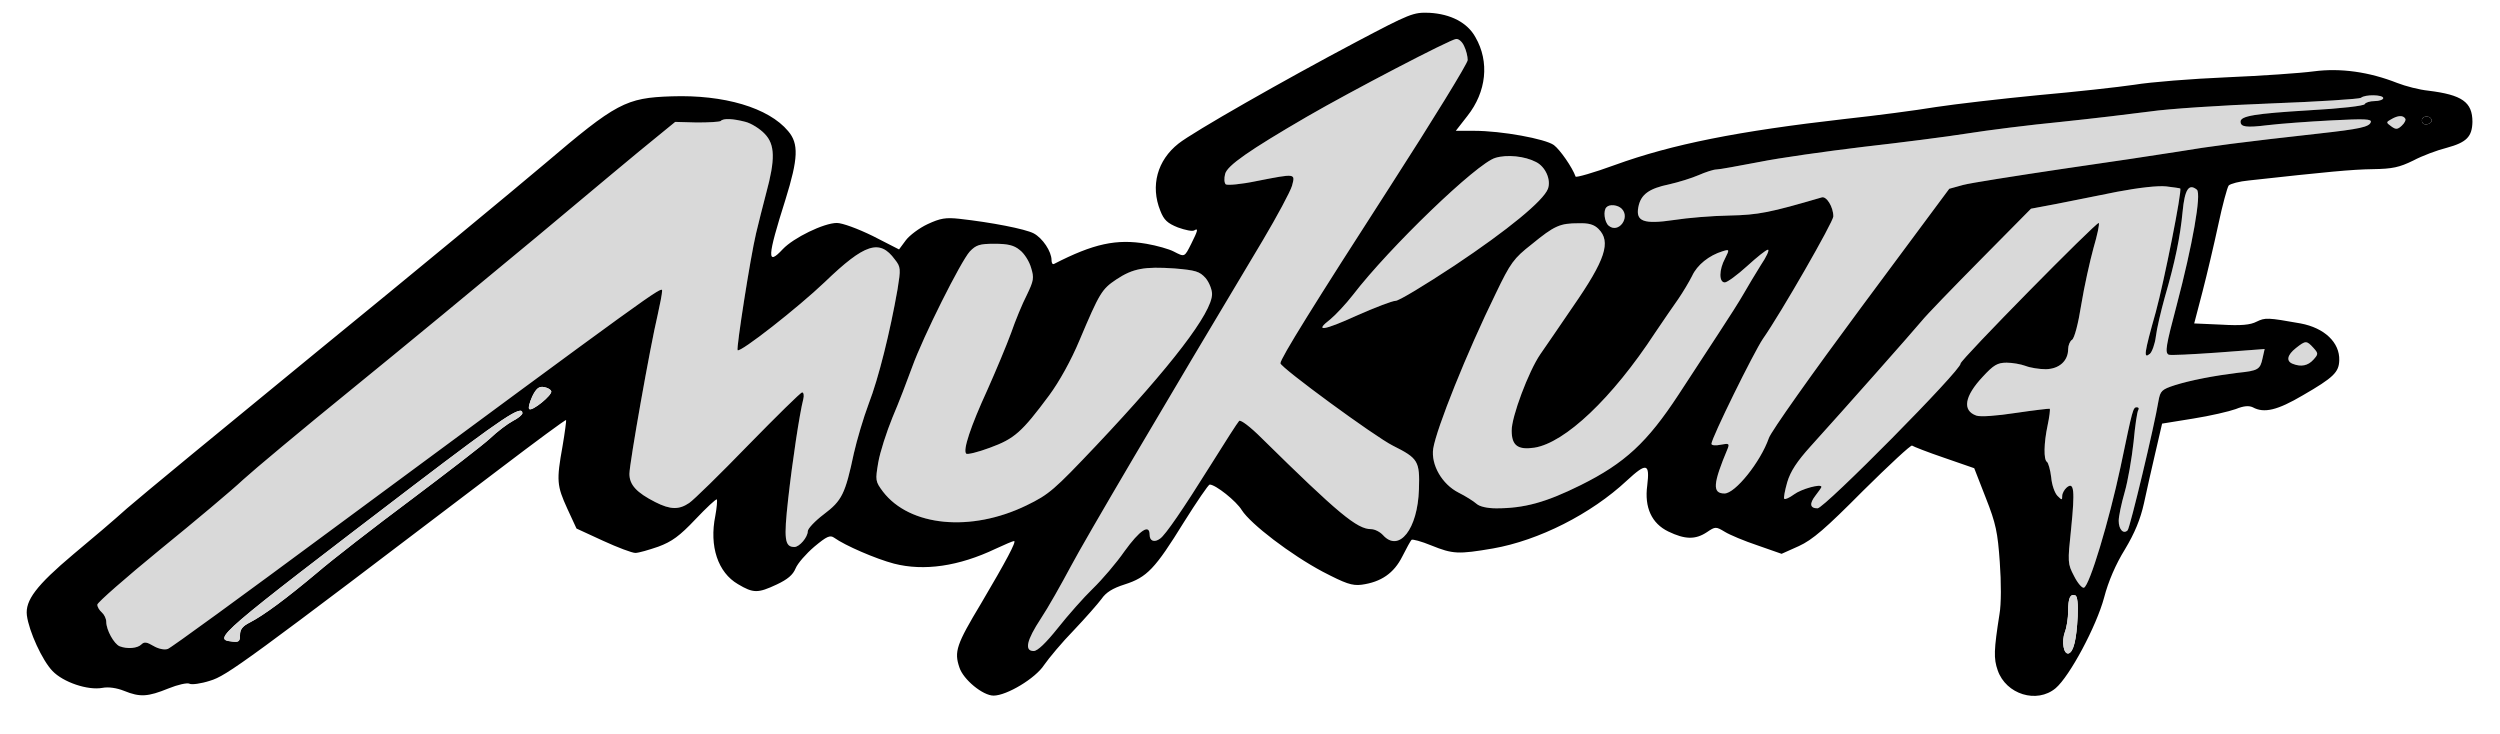 <svg width="184" height="54" viewBox="0 0 184 54" fill="none" xmlns="http://www.w3.org/2000/svg">
<path d="M54.88 8.972C55.296 9.081 55.93 9.475 56.28 9.847C57.046 10.634 57.068 11.728 56.389 14.223C56.149 15.12 55.821 16.454 55.646 17.176C55.23 18.926 54.18 25.643 54.289 25.774C54.486 25.971 58.752 22.624 60.7 20.764C63.653 17.92 64.747 17.57 65.863 19.101C66.3 19.648 66.3 19.802 66.06 21.289C65.513 24.418 64.659 27.853 63.938 29.712C63.544 30.762 63.062 32.403 62.844 33.366C62.209 36.363 61.968 36.845 60.634 37.851C59.999 38.332 59.453 38.901 59.453 39.098C59.453 39.536 58.84 40.258 58.468 40.258C57.746 40.258 57.68 39.689 58.008 36.735C58.315 33.979 58.84 30.478 59.124 29.362C59.19 29.1 59.146 28.881 59.037 28.881C58.927 28.881 57.155 30.631 55.077 32.754C52.998 34.898 51.029 36.823 50.723 37.02C49.979 37.523 49.345 37.523 48.229 36.954C46.851 36.254 46.325 35.685 46.325 34.876C46.325 34.11 47.857 25.468 48.404 23.171C48.579 22.405 48.732 21.596 48.732 21.399C48.732 21.027 48.316 21.333 24.229 39.12C17.906 43.802 12.567 47.696 12.349 47.762C12.108 47.849 11.67 47.762 11.298 47.543C10.817 47.259 10.62 47.215 10.401 47.434C10.117 47.718 9.373 47.784 8.804 47.565C8.389 47.39 7.82 46.362 7.82 45.771C7.82 45.53 7.667 45.224 7.492 45.071C7.317 44.918 7.163 44.677 7.163 44.502C7.163 44.349 9.264 42.511 11.802 40.433C14.361 38.354 17.096 36.057 17.884 35.313C18.671 34.591 22.259 31.594 25.869 28.662C29.479 25.73 35.627 20.655 39.521 17.417C43.416 14.157 47.288 10.919 48.141 10.241L49.695 8.972L51.292 9.016C52.167 9.016 52.955 8.972 53.042 8.906C53.239 8.687 53.961 8.731 54.88 8.972Z" fill="#D9D9D9"/>
<path d="M75.052 18.401C75.38 18.642 75.752 19.233 75.883 19.692C76.124 20.458 76.08 20.655 75.577 21.705C75.249 22.339 74.724 23.608 74.417 24.505C74.089 25.402 73.301 27.284 72.667 28.706C71.442 31.375 70.851 33.147 71.114 33.388C71.179 33.475 71.989 33.279 72.864 32.95C74.658 32.294 75.205 31.813 77.218 29.1C77.962 28.093 78.837 26.518 79.449 25.052C80.937 21.53 81.09 21.289 82.162 20.567C83.387 19.758 84.219 19.605 86.45 19.758C88.004 19.889 88.288 19.977 88.726 20.458C88.988 20.764 89.207 21.311 89.207 21.639C89.207 23.018 86.21 26.934 80.696 32.775C77.568 36.079 77.218 36.385 75.555 37.195C71.464 39.186 66.957 38.748 64.988 36.188C64.419 35.423 64.419 35.357 64.638 34.044C64.769 33.279 65.25 31.791 65.688 30.719C66.147 29.647 66.782 27.984 67.132 27.021C67.941 24.768 70.72 19.233 71.376 18.511C71.836 18.029 72.098 17.942 73.192 17.942C74.177 17.942 74.636 18.051 75.052 18.401Z" fill="#D9D9D9"/>
<path d="M107.76 3.393C107.913 3.699 108.022 4.159 108.022 4.421C108.022 4.662 105.441 8.862 102.312 13.719C96.711 22.405 94.239 26.387 94.239 26.737C94.239 27.043 101.196 32.141 102.509 32.797C104.39 33.738 104.5 33.935 104.434 36.013C104.347 38.945 102.968 40.695 101.787 39.383C101.568 39.142 101.174 38.945 100.912 38.945C99.883 38.945 98.505 37.807 92.861 32.25C92.007 31.397 91.307 30.872 91.198 30.981C91.088 31.091 90.148 32.557 89.097 34.241C87.085 37.457 85.772 39.383 85.378 39.645C84.963 39.951 84.612 39.82 84.612 39.361C84.612 38.529 83.891 39.011 82.753 40.586C82.162 41.439 81.112 42.664 80.434 43.321C79.755 43.977 78.596 45.29 77.852 46.23C76.977 47.324 76.364 47.915 76.08 47.915C75.38 47.915 75.555 47.127 76.605 45.53C77.13 44.743 78.115 42.992 78.815 41.68C79.909 39.623 85.444 30.216 92.948 17.679C93.998 15.907 94.961 14.113 95.092 13.676C95.333 12.757 95.398 12.757 92.489 13.326C91.351 13.566 90.323 13.654 90.213 13.566C90.104 13.457 90.082 13.129 90.17 12.8C90.323 12.188 91.92 11.072 96.208 8.578C99.38 6.74 106.753 2.89 107.169 2.868C107.366 2.846 107.628 3.087 107.76 3.393Z" fill="#D9D9D9"/>
<path d="M113.054 11.925C113.754 12.275 114.17 13.238 113.929 13.894C113.601 14.77 110.998 16.914 107.06 19.539C104.872 20.983 102.925 22.164 102.706 22.142C102.487 22.142 101.218 22.624 99.883 23.215C97.389 24.352 96.689 24.44 97.915 23.499C98.286 23.193 99.052 22.383 99.577 21.705C102.268 18.204 108.7 12.013 110.057 11.619C110.91 11.357 112.223 11.488 113.054 11.925Z" fill="#D9D9D9"/>
<path d="M117.649 16.848C118.589 17.789 118.174 19.101 115.745 22.602C114.826 23.958 113.754 25.512 113.361 26.081C112.507 27.328 111.238 30.697 111.26 31.703C111.26 32.797 111.72 33.125 112.923 32.95C115.176 32.6 118.655 29.319 121.806 24.505C122.418 23.608 123.184 22.471 123.534 21.989C123.862 21.508 124.322 20.742 124.54 20.305C124.912 19.495 125.787 18.795 126.794 18.489C127.297 18.336 127.297 18.358 126.969 19.014C126.509 19.867 126.509 20.786 126.947 20.786C127.122 20.786 127.866 20.239 128.588 19.583C129.31 18.926 129.988 18.379 130.119 18.379C130.251 18.379 130.01 18.904 129.594 19.517C129.2 20.152 128.632 21.092 128.347 21.596C128.063 22.099 127.231 23.411 126.509 24.505C125.787 25.621 124.453 27.656 123.534 29.056C121.237 32.557 119.596 34.088 116.336 35.707C113.776 36.976 112.201 37.413 110.123 37.413C109.466 37.413 108.897 37.282 108.679 37.085C108.46 36.889 107.869 36.517 107.344 36.254C106.141 35.641 105.309 34.219 105.484 33.016C105.725 31.528 107.957 25.949 110.101 21.574C111.173 19.342 111.413 19.014 112.726 17.986C114.411 16.607 114.805 16.432 116.183 16.432C116.927 16.41 117.321 16.52 117.649 16.848Z" fill="#D9D9D9"/>
<path d="M175.407 7.222C175.407 7.331 175.123 7.44 174.773 7.44C174.423 7.44 174.095 7.55 174.051 7.659C174.007 7.79 172.322 7.987 169.938 8.119C165.978 8.359 164.906 8.534 164.906 8.95C164.906 9.344 165.3 9.409 166.897 9.212C167.794 9.103 169.872 8.95 171.557 8.862C174.073 8.731 174.576 8.753 174.488 8.994C174.379 9.344 173.657 9.497 170.703 9.825C164.993 10.46 162.652 10.766 160.311 11.16C158.933 11.378 155.039 11.969 151.669 12.45C148.3 12.954 145.084 13.457 144.493 13.61L143.465 13.894L136.967 22.646C133.401 27.459 130.338 31.769 130.185 32.25C129.572 34.001 127.713 36.32 126.925 36.32C126.006 36.32 126.072 35.598 127.166 32.994C127.297 32.644 127.231 32.622 126.641 32.732C126.247 32.819 125.962 32.775 125.962 32.666C125.962 32.25 129.069 25.949 129.747 24.943C131.082 23.04 134.933 16.323 134.933 15.929C134.933 15.229 134.429 14.419 134.079 14.529C130.272 15.645 129.419 15.82 127.275 15.863C126.006 15.885 124.168 16.038 123.206 16.192C120.974 16.52 120.383 16.301 120.58 15.251C120.755 14.31 121.368 13.873 122.856 13.566C123.534 13.413 124.518 13.107 125.022 12.888C125.525 12.669 126.116 12.472 126.334 12.472C126.553 12.472 127.953 12.21 129.463 11.925C130.973 11.619 134.407 11.138 137.12 10.81C139.833 10.503 143.268 10.066 144.778 9.825C146.287 9.584 149.394 9.191 151.669 8.972C153.967 8.731 156.92 8.381 158.233 8.206C159.567 8.009 163.549 7.747 167.094 7.615C170.638 7.484 173.635 7.287 173.766 7.2C174.051 6.937 175.407 6.959 175.407 7.222Z" fill="#D9D9D9"/>
<path d="M160.464 13.873C160.618 14.004 159.283 20.698 158.67 22.952C157.795 26.059 157.752 26.431 158.233 26.037C158.386 25.906 158.605 25.315 158.67 24.768C158.736 24.199 159.042 22.908 159.327 21.88C160.093 19.255 160.464 17.417 160.639 15.579C160.793 13.938 161.099 13.479 161.69 13.96C162.04 14.266 161.361 18.073 160.202 22.471C159.414 25.446 159.327 25.949 159.611 26.102C159.699 26.168 161.318 26.081 163.221 25.949L166.678 25.687L166.525 26.365C166.35 27.196 166.197 27.284 164.709 27.437C162.937 27.656 161.23 27.984 160.049 28.356C159.108 28.662 158.999 28.772 158.867 29.494C158.561 31.375 156.767 38.858 156.592 39.032C156.286 39.339 155.936 38.967 155.936 38.332C155.936 38.004 156.133 37.063 156.373 36.232C156.614 35.401 156.898 33.738 157.03 32.535C157.139 31.353 157.292 30.281 157.38 30.172C157.445 30.062 157.402 29.975 157.27 29.975C156.991 29.975 156.965 30.101 156.118 34.151L156.067 34.394C155.236 38.289 153.792 43.124 153.376 43.255C153.245 43.299 152.916 42.927 152.654 42.402C152.173 41.483 152.173 41.395 152.435 38.901C152.72 36.101 152.654 35.423 152.107 35.882C151.932 36.035 151.779 36.32 151.779 36.495C151.779 36.823 151.757 36.823 151.429 36.495C151.232 36.298 151.013 35.685 150.969 35.138C150.904 34.569 150.751 34.066 150.663 34.001C150.4 33.847 150.422 32.622 150.707 31.288C150.838 30.675 150.904 30.128 150.86 30.084C150.838 30.062 149.7 30.194 148.366 30.391C146.944 30.609 145.74 30.697 145.456 30.587C144.406 30.216 144.581 29.165 145.937 27.721C146.725 26.868 147.009 26.693 147.688 26.693C148.103 26.693 148.738 26.803 149.088 26.934C149.416 27.065 150.094 27.174 150.575 27.174C151.56 27.153 152.216 26.562 152.216 25.687C152.216 25.424 152.348 25.096 152.501 25.009C152.676 24.899 152.96 23.827 153.179 22.427C153.398 21.092 153.813 19.233 154.076 18.27C154.36 17.307 154.535 16.476 154.47 16.41C154.339 16.279 144.253 26.518 144.296 26.759C144.406 27.174 134.276 37.413 133.773 37.413C133.204 37.413 133.16 37.063 133.62 36.473C133.86 36.166 134.057 35.882 134.057 35.838C134.057 35.576 132.57 35.991 132.045 36.385C131.716 36.626 131.388 36.779 131.323 36.713C131.257 36.67 131.366 36.101 131.541 35.488C131.782 34.679 132.263 33.957 133.248 32.863C135.764 30.084 140.796 24.396 141.43 23.63C141.759 23.215 143.728 21.18 145.762 19.123L149.482 15.36L151.341 15.01C152.37 14.813 154.382 14.398 155.826 14.113C157.445 13.807 158.824 13.654 159.436 13.719C159.983 13.785 160.443 13.851 160.464 13.873Z" fill="#D9D9D9"/>
<path d="M119.355 15.36C120.012 16.017 119.115 17.22 118.393 16.607C118.086 16.345 117.977 15.492 118.239 15.251C118.458 15.01 119.071 15.076 119.355 15.36Z" fill="#D9D9D9"/>
<path d="M170.266 25.599C170.638 26.015 170.638 26.059 170.266 26.474C169.872 26.912 169.369 27.021 168.756 26.781C168.231 26.584 168.341 26.124 168.975 25.621C169.697 25.052 169.763 25.052 170.266 25.599Z" fill="#D9D9D9"/>
<path d="M177.026 8.731C177.092 8.819 176.983 9.059 176.764 9.256C176.457 9.541 176.326 9.541 175.998 9.3C175.604 9.016 175.604 8.994 175.998 8.775C176.479 8.49 176.873 8.469 177.026 8.731Z" fill="#D9D9D9"/>
<path d="M178.973 8.862C178.995 8.972 178.842 9.103 178.645 9.147C178.405 9.191 178.251 9.081 178.251 8.862C178.251 8.49 178.908 8.469 178.973 8.862Z" fill="black"/>
<path fill-rule="evenodd" clip-rule="evenodd" d="M99.818 3.087C94.48 5.909 87.807 9.716 86.735 10.569C85.181 11.794 84.656 13.676 85.4 15.513C85.663 16.192 85.925 16.432 86.691 16.739C87.238 16.936 87.763 17.045 87.894 16.957C88.222 16.76 88.157 16.979 87.675 17.942C87.172 18.948 87.194 18.926 86.385 18.511C86.056 18.336 85.138 18.073 84.372 17.942C82.184 17.57 80.499 17.92 77.568 19.43C77.458 19.473 77.393 19.342 77.393 19.145C77.393 18.511 76.736 17.526 76.08 17.176C75.445 16.848 72.973 16.367 70.61 16.104C69.604 15.995 69.21 16.06 68.269 16.498C67.657 16.782 66.935 17.329 66.672 17.679L66.169 18.358L64.244 17.373C63.128 16.826 61.99 16.41 61.596 16.41C60.634 16.41 58.402 17.504 57.615 18.336C56.433 19.605 56.455 18.97 57.812 14.682C58.752 11.663 58.796 10.569 58.008 9.65C56.565 7.922 53.283 6.959 49.432 7.09C46.063 7.2 45.363 7.572 40.09 12.057C37.815 13.982 30.332 20.174 23.463 25.774C16.593 31.397 10.248 36.626 9.351 37.413C8.454 38.223 6.682 39.733 5.413 40.783C2.656 43.102 1.847 44.196 1.978 45.29C2.131 46.471 3.116 48.615 3.86 49.381C4.647 50.212 6.463 50.825 7.535 50.628C7.973 50.541 8.585 50.628 9.132 50.847C10.314 51.328 10.883 51.284 12.392 50.672C13.092 50.387 13.793 50.234 13.946 50.322C14.099 50.409 14.777 50.322 15.455 50.103C16.702 49.731 18.015 48.768 36.787 34.504C39.434 32.491 41.622 30.872 41.665 30.916C41.687 30.959 41.578 31.813 41.403 32.841C40.944 35.379 40.987 35.751 41.753 37.435L42.431 38.901L44.378 39.798C45.472 40.301 46.522 40.695 46.763 40.695C47.004 40.695 47.748 40.477 48.448 40.236C49.454 39.864 50.023 39.448 51.182 38.223C51.992 37.37 52.692 36.713 52.758 36.757C52.801 36.823 52.758 37.37 52.648 37.961C52.189 40.214 52.845 42.139 54.311 42.992C55.449 43.671 55.777 43.671 57.177 43.014C57.965 42.642 58.359 42.314 58.556 41.833C58.709 41.461 59.321 40.761 59.934 40.236C60.853 39.47 61.093 39.361 61.4 39.58C62.187 40.148 64.463 41.133 65.797 41.483C68.007 42.052 70.567 41.68 73.279 40.389C73.936 40.083 74.549 39.82 74.636 39.82C74.833 39.82 74.067 41.264 72.207 44.415C70.392 47.434 70.217 47.959 70.61 49.118C70.895 50.015 72.339 51.197 73.126 51.197C74.089 51.197 76.211 49.928 76.846 48.943C77.196 48.44 78.158 47.281 79.034 46.384C79.887 45.487 80.806 44.437 81.068 44.086C81.396 43.605 81.878 43.299 82.775 43.014C84.416 42.489 85.006 41.877 87.129 38.442C88.091 36.91 88.944 35.663 89.032 35.663C89.469 35.663 91.001 36.889 91.395 37.545C92.051 38.573 95.005 40.827 97.346 42.074C99.03 42.949 99.512 43.124 100.212 43.036C101.656 42.839 102.596 42.183 103.209 40.958C103.515 40.345 103.822 39.798 103.887 39.733C103.953 39.667 104.609 39.842 105.353 40.148C106.928 40.783 107.322 40.805 109.882 40.367C113.251 39.776 117.102 37.829 119.727 35.379C121.193 34.022 121.434 34.088 121.237 35.729C121.018 37.348 121.565 38.529 122.79 39.12C124.015 39.711 124.781 39.733 125.634 39.164C126.247 38.748 126.291 38.748 126.947 39.142C127.297 39.361 128.391 39.82 129.375 40.148L131.126 40.761L132.395 40.192C133.401 39.733 134.364 38.901 137.12 36.123C139.046 34.219 140.665 32.71 140.73 32.797C140.818 32.863 141.868 33.279 143.093 33.694L145.303 34.46L146.156 36.648C146.9 38.529 147.031 39.186 147.184 41.373C147.294 42.883 147.294 44.458 147.162 45.202C146.747 47.849 146.725 48.462 147.031 49.337C147.644 51.109 149.919 51.809 151.297 50.65C152.326 49.775 154.295 46.099 154.864 43.977C155.17 42.796 155.717 41.527 156.395 40.433C157.117 39.229 157.533 38.223 157.795 37.042C157.992 36.101 158.386 34.396 158.648 33.258L158.649 33.257L159.13 31.178L161.427 30.806C162.674 30.609 164.074 30.281 164.556 30.106C165.146 29.866 165.518 29.844 165.803 29.975C166.634 30.434 167.619 30.194 169.478 29.1C171.754 27.787 172.147 27.393 172.169 26.518C172.213 25.206 171.075 24.133 169.325 23.805C166.875 23.368 166.722 23.368 166.087 23.674C165.628 23.915 164.95 23.98 163.484 23.893L161.493 23.805L162.105 21.464C162.434 20.195 162.959 17.964 163.265 16.542C163.571 15.098 163.921 13.807 164.031 13.654C164.162 13.523 164.818 13.347 165.518 13.282C171.272 12.647 173.11 12.472 174.642 12.45C176.086 12.428 176.589 12.319 177.617 11.816C178.273 11.466 179.389 11.05 180.089 10.875C181.533 10.481 181.949 10.066 181.971 8.972C181.971 7.506 181.205 6.981 178.733 6.675C178.076 6.609 177.048 6.346 176.436 6.106C174.379 5.296 172.279 4.99 170.288 5.252C169.303 5.384 166.437 5.581 163.877 5.69C161.318 5.799 158.277 6.04 157.095 6.237C155.914 6.412 152.741 6.762 150.029 7.003C147.316 7.265 143.924 7.659 142.481 7.878C141.037 8.119 138.039 8.512 135.808 8.753C127.931 9.65 123.074 10.613 118.852 12.144C117.299 12.713 115.986 13.085 115.964 12.997C115.723 12.319 114.826 11.028 114.367 10.678C113.732 10.219 110.516 9.628 108.504 9.628H107.147L108 8.534C109.401 6.762 109.641 4.552 108.591 2.736C108 1.664 106.775 1.03 105.2 0.942C104.019 0.899 103.8 0.986 99.818 3.087ZM108.022 4.421C108.022 4.159 107.913 3.699 107.76 3.393C107.628 3.087 107.366 2.846 107.169 2.868C106.753 2.89 99.38 6.74 96.208 8.578C91.92 11.072 90.323 12.188 90.17 12.8C90.082 13.129 90.104 13.457 90.213 13.566C90.323 13.654 91.351 13.566 92.489 13.326C95.398 12.757 95.333 12.757 95.092 13.676C94.961 14.113 93.998 15.907 92.948 17.679C85.444 30.216 79.909 39.623 78.815 41.68C78.115 42.992 77.13 44.743 76.605 45.53C75.555 47.127 75.38 47.915 76.08 47.915C76.364 47.915 76.977 47.324 77.852 46.23C78.596 45.29 79.755 43.977 80.434 43.321C81.112 42.664 82.162 41.439 82.753 40.586C83.891 39.011 84.612 38.529 84.612 39.361C84.612 39.82 84.963 39.951 85.378 39.645C85.772 39.383 87.085 37.457 89.097 34.241C90.148 32.557 91.088 31.091 91.198 30.981C91.307 30.872 92.007 31.397 92.861 32.25C98.505 37.807 99.883 38.945 100.912 38.945C101.174 38.945 101.568 39.142 101.787 39.383C102.968 40.695 104.347 38.945 104.434 36.013C104.5 33.935 104.39 33.738 102.509 32.797C101.196 32.141 94.239 27.043 94.239 26.737C94.239 26.387 96.711 22.405 102.312 13.719C105.441 8.862 108.022 4.662 108.022 4.421ZM174.773 7.44C175.123 7.44 175.407 7.331 175.407 7.222C175.407 6.959 174.051 6.937 173.766 7.2C173.635 7.287 170.638 7.484 167.094 7.615C163.549 7.747 159.567 8.009 158.233 8.206C156.92 8.381 153.967 8.731 151.669 8.972C149.394 9.191 146.287 9.584 144.778 9.825C143.268 10.066 139.833 10.503 137.12 10.81C134.407 11.138 130.973 11.619 129.463 11.925C127.953 12.21 126.553 12.472 126.334 12.472C126.116 12.472 125.525 12.669 125.022 12.888C124.518 13.107 123.534 13.413 122.856 13.566C121.368 13.873 120.755 14.31 120.58 15.251C120.383 16.301 120.974 16.52 123.206 16.192C124.168 16.038 126.006 15.885 127.275 15.863C129.419 15.82 130.272 15.645 134.079 14.529C134.429 14.419 134.933 15.229 134.933 15.929C134.933 16.323 131.082 23.04 129.747 24.943C129.069 25.949 125.962 32.25 125.962 32.666C125.962 32.775 126.247 32.819 126.641 32.732C127.231 32.622 127.297 32.644 127.166 32.994C126.072 35.598 126.006 36.32 126.925 36.32C127.713 36.32 129.572 34.001 130.185 32.25C130.338 31.769 133.401 27.459 136.967 22.646L143.465 13.894L144.493 13.61C145.084 13.457 148.3 12.954 151.669 12.45C155.039 11.969 158.933 11.378 160.311 11.16C162.652 10.766 164.993 10.46 170.703 9.825C173.657 9.497 174.379 9.344 174.488 8.994C174.576 8.753 174.073 8.731 171.557 8.862C169.872 8.95 167.794 9.103 166.897 9.212C165.3 9.409 164.906 9.344 164.906 8.95C164.906 8.534 165.978 8.359 169.938 8.119C172.322 7.987 174.007 7.79 174.051 7.659C174.095 7.55 174.423 7.44 174.773 7.44ZM176.764 9.256C176.983 9.059 177.092 8.819 177.026 8.731C176.873 8.469 176.479 8.49 175.998 8.775C175.604 8.994 175.604 9.016 175.998 9.3C176.326 9.541 176.457 9.541 176.764 9.256ZM178.645 9.147C178.842 9.103 178.995 8.972 178.973 8.862C178.908 8.469 178.251 8.49 178.251 8.862C178.251 9.081 178.405 9.191 178.645 9.147ZM56.28 9.847C55.93 9.475 55.296 9.081 54.88 8.972C53.961 8.731 53.239 8.687 53.042 8.906C52.955 8.972 52.167 9.016 51.292 9.016L49.695 8.972L48.141 10.241C47.288 10.919 43.416 14.157 39.521 17.417C35.627 20.655 29.479 25.73 25.869 28.662C22.259 31.594 18.671 34.591 17.884 35.313C17.096 36.057 14.361 38.354 11.802 40.433C9.264 42.511 7.163 44.349 7.163 44.502C7.163 44.677 7.317 44.918 7.492 45.071C7.667 45.224 7.82 45.53 7.82 45.771C7.82 46.362 8.389 47.39 8.804 47.565C9.373 47.784 10.117 47.718 10.401 47.434C10.62 47.215 10.817 47.259 11.298 47.543C11.67 47.762 12.108 47.849 12.349 47.762C12.567 47.696 17.906 43.802 24.229 39.12C48.316 21.333 48.732 21.027 48.732 21.399C48.732 21.596 48.579 22.405 48.404 23.171C47.857 25.468 46.325 34.11 46.325 34.876C46.325 35.685 46.851 36.254 48.229 36.954C49.345 37.523 49.979 37.523 50.723 37.02C51.029 36.823 52.998 34.898 55.077 32.754C57.155 30.631 58.927 28.881 59.037 28.881C59.146 28.881 59.19 29.1 59.124 29.362C58.84 30.478 58.315 33.979 58.008 36.735C57.68 39.689 57.746 40.258 58.468 40.258C58.84 40.258 59.453 39.536 59.453 39.098C59.453 38.901 59.999 38.332 60.634 37.851C61.968 36.845 62.209 36.363 62.844 33.366C63.062 32.403 63.544 30.762 63.938 29.712C64.659 27.853 65.513 24.418 66.06 21.289C66.3 19.802 66.3 19.648 65.863 19.101C64.747 17.57 63.653 17.92 60.7 20.764C58.752 22.624 54.486 25.971 54.289 25.774C54.18 25.643 55.23 18.926 55.646 17.176C55.821 16.454 56.149 15.12 56.389 14.223C57.068 11.728 57.046 10.634 56.28 9.847ZM113.929 13.894C114.17 13.238 113.754 12.275 113.054 11.925C112.223 11.488 110.91 11.357 110.057 11.619C108.7 12.013 102.268 18.204 99.577 21.705C99.052 22.383 98.286 23.193 97.915 23.499C96.689 24.44 97.389 24.352 99.883 23.215C101.218 22.624 102.487 22.142 102.706 22.142C102.925 22.164 104.872 20.983 107.06 19.539C110.998 16.914 113.601 14.77 113.929 13.894ZM158.67 22.952C159.283 20.698 160.618 14.004 160.464 13.873C160.443 13.851 159.983 13.785 159.436 13.719C158.824 13.654 157.445 13.807 155.826 14.113C154.382 14.398 152.37 14.813 151.341 15.01L149.482 15.36L145.762 19.123C143.728 21.18 141.759 23.215 141.43 23.63C140.796 24.396 135.764 30.084 133.248 32.863C132.263 33.957 131.782 34.679 131.541 35.488C131.366 36.101 131.257 36.67 131.323 36.713C131.388 36.779 131.716 36.626 132.045 36.385C132.57 35.991 134.057 35.576 134.057 35.838C134.057 35.882 133.86 36.166 133.62 36.473C133.16 37.063 133.204 37.413 133.773 37.413C134.276 37.413 144.406 27.174 144.296 26.759C144.253 26.518 154.339 16.279 154.47 16.41C154.535 16.476 154.36 17.307 154.076 18.27C153.813 19.233 153.398 21.092 153.179 22.427C152.96 23.827 152.676 24.899 152.501 25.009C152.348 25.096 152.216 25.424 152.216 25.687C152.216 26.562 151.56 27.153 150.575 27.174C150.094 27.174 149.416 27.065 149.088 26.934C148.738 26.803 148.103 26.693 147.688 26.693C147.009 26.693 146.725 26.868 145.937 27.721C144.581 29.165 144.406 30.216 145.456 30.587C145.74 30.697 146.944 30.609 148.366 30.391C149.7 30.194 150.838 30.062 150.86 30.084C150.904 30.128 150.838 30.675 150.707 31.288C150.422 32.622 150.4 33.847 150.663 34.001C150.751 34.066 150.904 34.569 150.969 35.138C151.013 35.685 151.232 36.298 151.429 36.495C151.757 36.823 151.779 36.823 151.779 36.495C151.779 36.32 151.932 36.035 152.107 35.882C152.654 35.423 152.72 36.101 152.435 38.901C152.173 41.395 152.173 41.483 152.654 42.402C152.916 42.927 153.245 43.299 153.376 43.255C153.792 43.124 155.236 38.289 156.067 34.394L156.118 34.151C156.965 30.101 156.991 29.975 157.27 29.975C157.402 29.975 157.445 30.062 157.38 30.172C157.292 30.281 157.139 31.353 157.03 32.535C156.898 33.738 156.614 35.401 156.373 36.232C156.133 37.063 155.936 38.004 155.936 38.332C155.936 38.967 156.286 39.339 156.592 39.032C156.767 38.858 158.561 31.375 158.867 29.494C158.999 28.772 159.108 28.662 160.049 28.356C161.23 27.984 162.937 27.656 164.709 27.437C166.197 27.284 166.35 27.196 166.525 26.365L166.678 25.687L163.221 25.949C161.318 26.081 159.699 26.168 159.611 26.102C159.327 25.949 159.414 25.446 160.202 22.471C161.361 18.073 162.04 14.266 161.69 13.96C161.099 13.479 160.793 13.938 160.639 15.579C160.464 17.417 160.093 19.255 159.327 21.88C159.042 22.908 158.736 24.199 158.67 24.768C158.605 25.315 158.386 25.906 158.233 26.037C157.752 26.431 157.795 26.059 158.67 22.952ZM118.393 16.607C119.115 17.22 120.012 16.017 119.355 15.36C119.071 15.076 118.458 15.01 118.239 15.251C117.977 15.492 118.086 16.345 118.393 16.607ZM115.745 22.602C118.174 19.101 118.589 17.789 117.649 16.848C117.321 16.52 116.927 16.41 116.183 16.432C114.805 16.432 114.411 16.607 112.726 17.986C111.413 19.014 111.173 19.342 110.101 21.574C107.957 25.949 105.725 31.528 105.484 33.016C105.309 34.219 106.141 35.641 107.344 36.254C107.869 36.517 108.46 36.889 108.679 37.085C108.897 37.282 109.466 37.413 110.123 37.413C112.201 37.413 113.776 36.976 116.336 35.707C119.596 34.088 121.237 32.557 123.534 29.056C124.453 27.656 125.787 25.621 126.509 24.505C127.231 23.411 128.063 22.099 128.347 21.596C128.632 21.092 129.2 20.152 129.594 19.517C130.01 18.904 130.251 18.379 130.119 18.379C129.988 18.379 129.31 18.926 128.588 19.583C127.866 20.239 127.122 20.786 126.947 20.786C126.509 20.786 126.509 19.867 126.969 19.014C127.297 18.358 127.297 18.336 126.794 18.489C125.787 18.795 124.912 19.495 124.54 20.305C124.322 20.742 123.862 21.508 123.534 21.989C123.184 22.471 122.418 23.608 121.806 24.505C118.655 29.319 115.176 32.6 112.923 32.95C111.72 33.125 111.26 32.797 111.26 31.703C111.238 30.697 112.507 27.328 113.361 26.081C113.754 25.512 114.826 23.958 115.745 22.602ZM75.883 19.692C75.752 19.233 75.38 18.642 75.052 18.401C74.636 18.051 74.177 17.942 73.192 17.942C72.098 17.942 71.836 18.029 71.376 18.511C70.72 19.233 67.941 24.768 67.132 27.021C66.782 27.984 66.147 29.647 65.688 30.719C65.25 31.791 64.769 33.279 64.638 34.044C64.419 35.357 64.419 35.423 64.988 36.188C66.957 38.748 71.464 39.186 75.555 37.195C77.218 36.385 77.568 36.079 80.696 32.775C86.21 26.934 89.207 23.018 89.207 21.639C89.207 21.311 88.988 20.764 88.726 20.458C88.288 19.977 88.004 19.889 86.45 19.758C84.219 19.605 83.387 19.758 82.162 20.567C81.09 21.289 80.937 21.53 79.449 25.052C78.837 26.518 77.962 28.093 77.218 29.1C75.205 31.813 74.658 32.294 72.864 32.95C71.989 33.279 71.179 33.475 71.114 33.388C70.851 33.147 71.442 31.375 72.667 28.706C73.301 27.284 74.089 25.402 74.417 24.505C74.724 23.608 75.249 22.339 75.577 21.705C76.08 20.655 76.124 20.458 75.883 19.692ZM170.266 26.474C170.638 26.059 170.638 26.015 170.266 25.599C169.763 25.052 169.697 25.052 168.975 25.621C168.341 26.124 168.231 26.584 168.756 26.781C169.369 27.021 169.872 26.912 170.266 26.474ZM38.953 30.106C39.149 30.303 40.659 29.078 40.572 28.794C40.528 28.662 40.287 28.531 40.025 28.487C39.675 28.422 39.456 28.597 39.171 29.187C38.974 29.625 38.865 30.041 38.953 30.106ZM37.749 30.981C38.143 30.784 38.449 30.522 38.449 30.413C38.449 29.756 37.027 30.719 30.442 35.729C15.937 46.799 15.63 47.062 17.074 47.215C17.578 47.281 17.665 47.215 17.665 46.734C17.665 46.318 17.862 46.077 18.387 45.815C19.437 45.268 21.034 44.086 23.331 42.161C24.447 41.199 27.554 38.792 30.223 36.801C32.87 34.81 35.518 32.775 36.065 32.272C36.612 31.747 37.377 31.178 37.749 30.981ZM152.26 48.09C152.61 47.959 152.829 47.106 152.916 45.377C152.96 44.458 152.895 43.868 152.741 43.824C152.37 43.693 152.216 43.999 152.216 44.983C152.216 45.487 152.107 46.187 151.976 46.515C151.713 47.237 151.888 48.2 152.26 48.09Z" fill="black"/>
<path d="M38.449 30.413C38.449 30.522 38.143 30.784 37.749 30.981C37.377 31.178 36.612 31.747 36.065 32.272C35.518 32.775 32.87 34.81 30.223 36.801C27.554 38.792 24.447 41.199 23.331 42.161C21.034 44.086 19.437 45.268 18.387 45.815C17.862 46.077 17.665 46.318 17.665 46.734C17.665 47.215 17.578 47.281 17.074 47.215C15.63 47.062 15.937 46.799 30.442 35.729C37.027 30.719 38.449 29.756 38.449 30.413Z" fill="#D9D9D9"/>
<path d="M40.572 28.794C40.659 29.078 39.149 30.303 38.953 30.106C38.865 30.041 38.974 29.625 39.171 29.187C39.456 28.597 39.675 28.422 40.025 28.487C40.287 28.531 40.528 28.662 40.572 28.794Z" fill="#D9D9D9"/>
<path d="M152.916 45.377C152.829 47.106 152.61 47.959 152.26 48.09C151.888 48.2 151.713 47.237 151.976 46.515C152.107 46.187 152.216 45.487 152.216 44.983C152.216 43.999 152.37 43.693 152.741 43.824C152.895 43.868 152.96 44.458 152.916 45.377Z" fill="#D9D9D9"/>
</svg>
